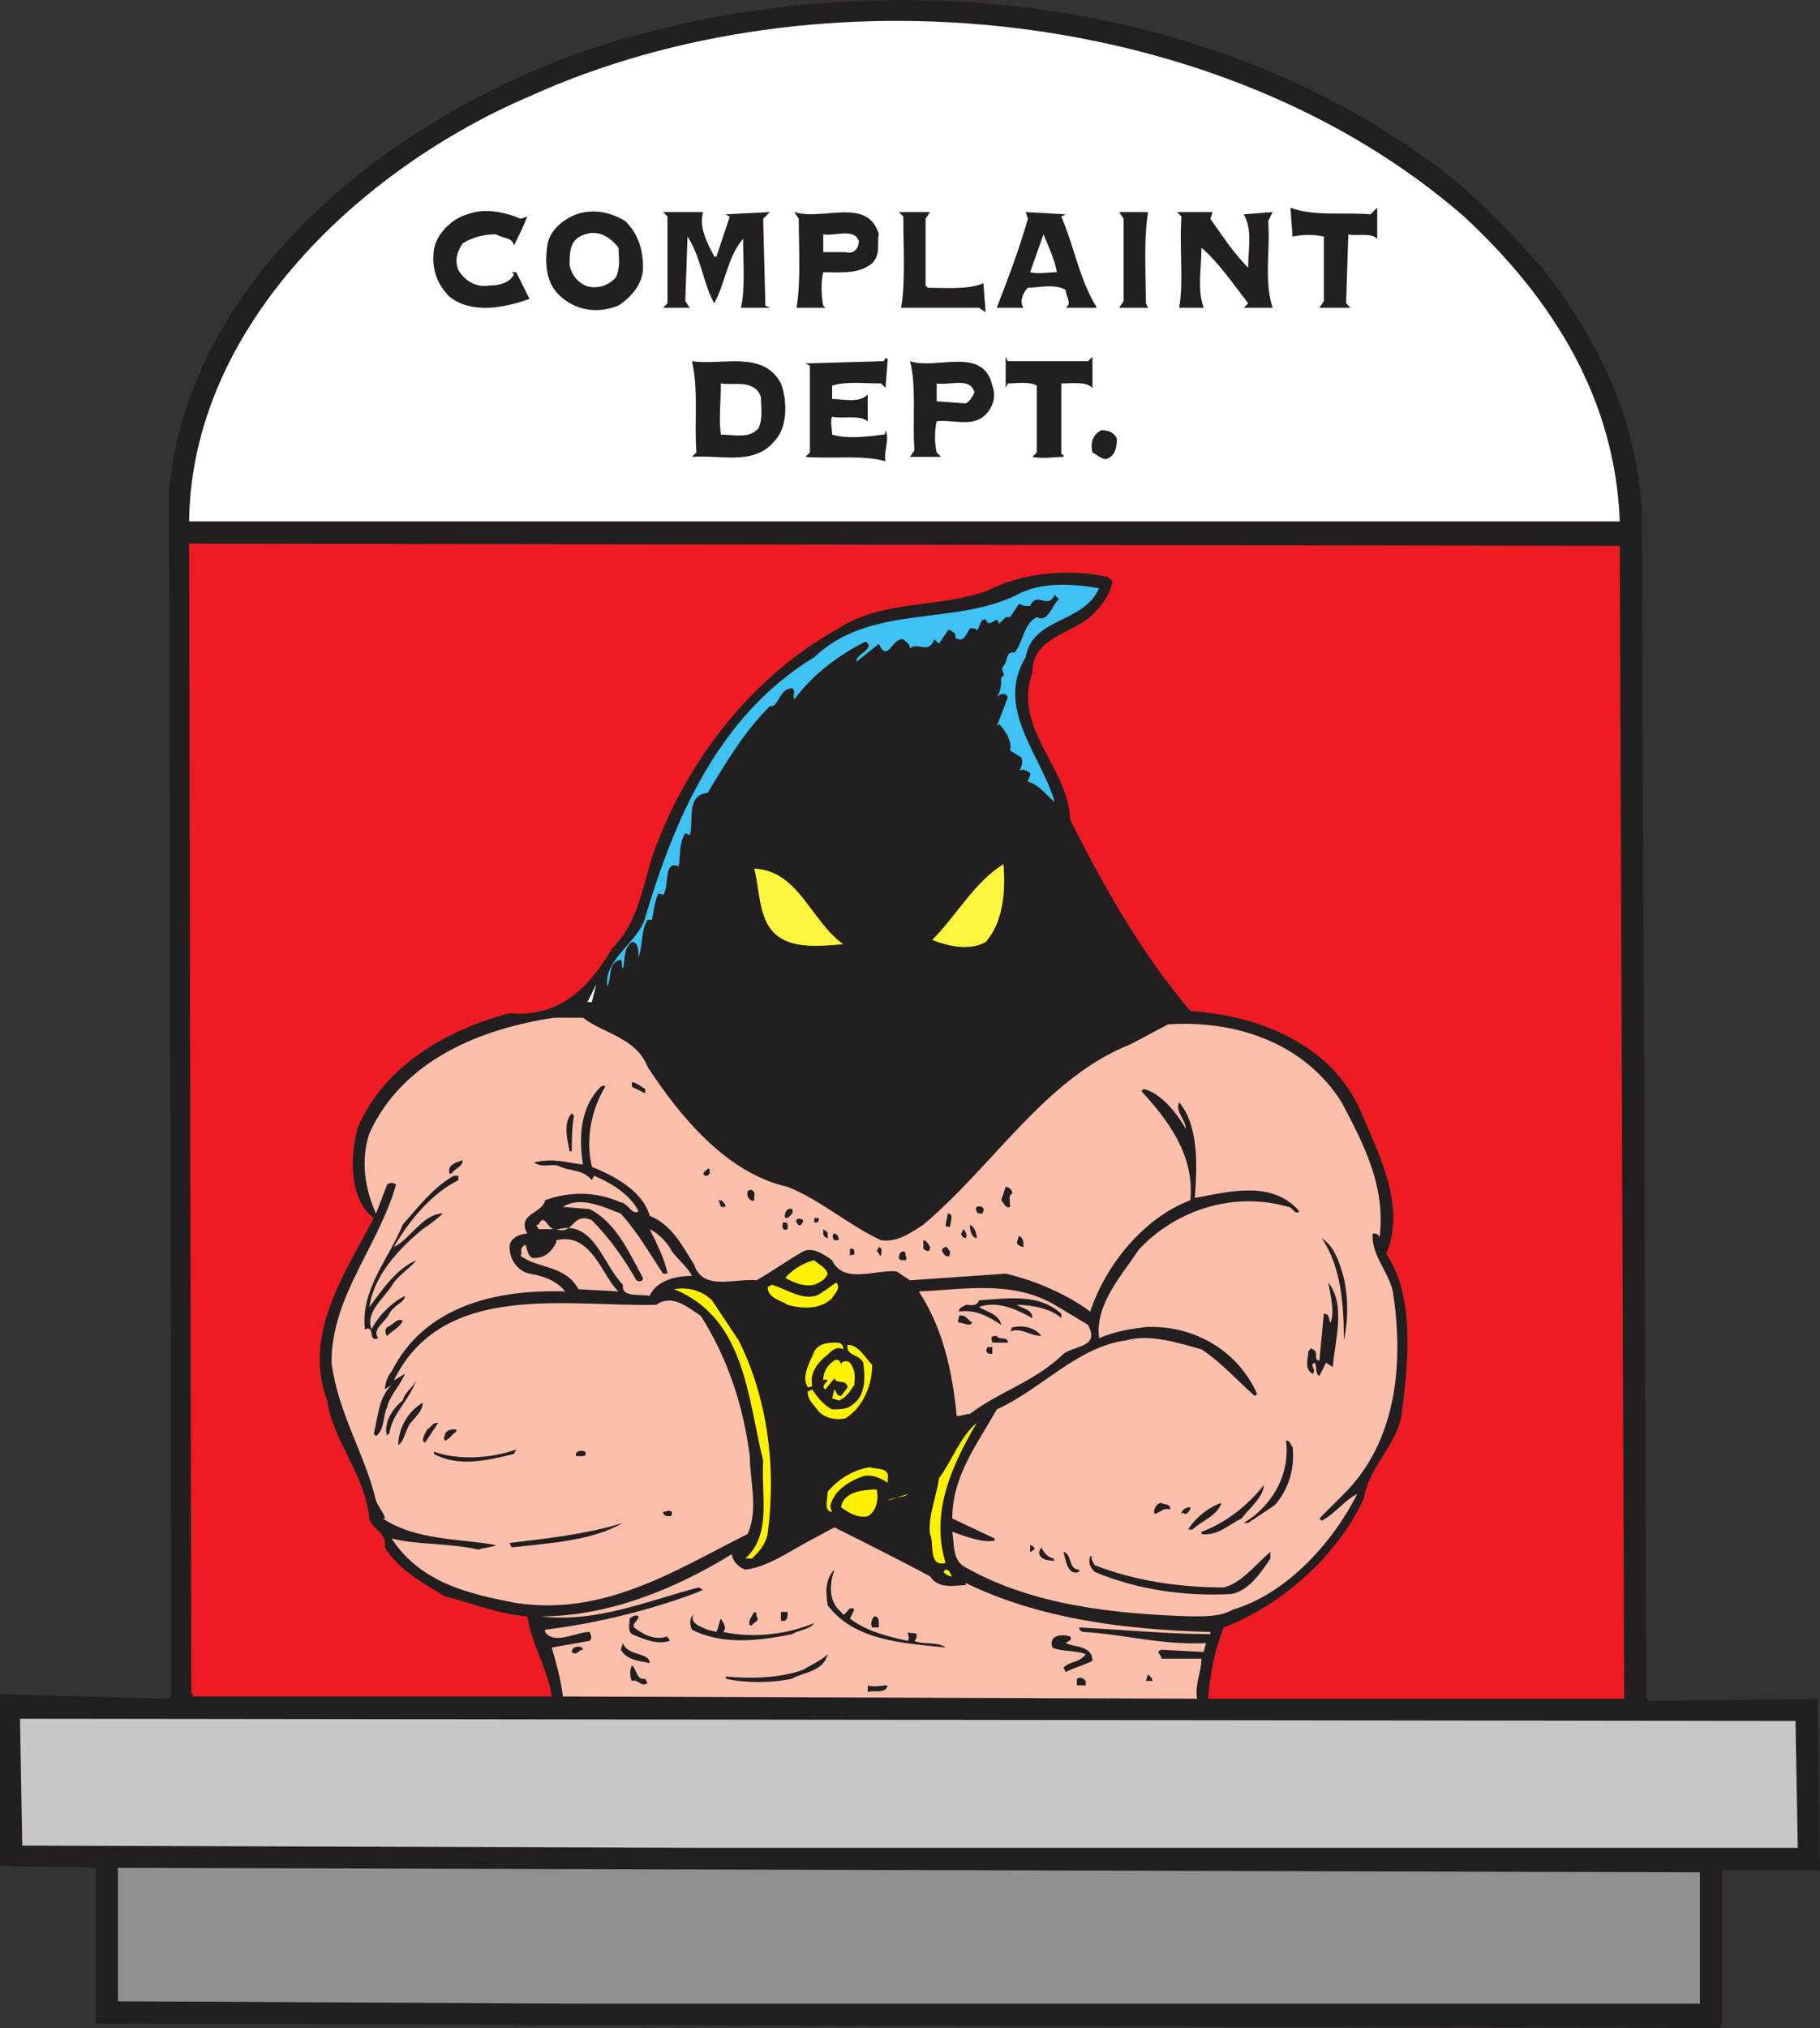 <svg xmlns="http://www.w3.org/2000/svg" width="613.5" height="683.471"><rect width="100%" height="100%" fill="#333333" stroke="none"/><path fill="#231f20" fill-rule="evenodd" d="M519.75 90.221c19.5 24.75 32.25 51.75 33.75 83.25l1.5 399 .75.75 57-.75.75 57.75h-32.25l-.75.75v51l-.75 1.5-547.5-1.5v-52.5c-11.25-.75-21.75 0-32.25-.75v-57.75l57 1.5.75-1.5-.75-405.75c7.5-79.5 89.25-135.75 159-153.75 90-24 192-10.5 264.75 42 14.25 9.75 27.75 24 39 36.75"/><path fill="#fff" fill-rule="evenodd" d="M493.5 72.971c30.75 28.5 51 62.25 52.5 102.75H63.75c.75-66 58.5-119.25 114.75-143.25 97.5-44.25 233.25-30.75 315 40.5"/><path fill="#231f20" fill-rule="evenodd" d="m462 72.221 2.25-2.25v10.5c-2.25-2.25-7.5-.75-9.75-1.5l-.75 23.25 1.5 1.5h-10.5l1.5-2.25v-21.75c-3.75-.75-6.75-.75-10.5 0v.75l-.75-10.5c7.5 3 18 1.5 27 2.25m-286.5 1.5 2.25-.75c-1.5 3.75-3 6.75-4.5 9.75-.75-3-3.75-2.25-6-3.75-3.75 0-7.5.75-11.25 3-1.5 2.25-3 5.25-1.5 9 2.25 3.75 6 6 10.5 5.25 3 0 6.75-.75 8.25-3.75l-.75-.75h1.5l4.5 9c-8.25 3-19.5 5.25-27-.75-4.5-4.5-6-9.75-5.25-15.75.75-5.25 6-10.5 11.25-12 6-2.25 12.75-.75 18 1.5m35.25.75c4.5 4.5 6 9.75 6 15.75 0 5.25-3.75 9.75-8.25 12.75-7.5 3-15 1.5-20.25-3.75-4.5-4.5-4.5-11.25-3.75-16.5.75-6 7.5-10.5 12.75-11.25s9.75.75 13.5 3m26.25-3c-1.5 5.25 1.5 10.5 3.75 15h.75l4.5-13.5-1.5-.75 15-.75-2.25 2.25.75 29.25 1.5.75h-9.75c1.5-6 .75-15.75.75-23.25-5.25 6-6 15-9.75 21.75-3.75-6.75-4.5-15.75-9-22.5l-.75 21.75 1.5 2.25h-9l1.5-1.5v-29.25l-1.5-1.5H237m59.25 7.5c-.75 3 .75 6.75-2.25 9.75-4.5 3.75-10.5 3-16.5 3-.75 3-.75 7.5 0 11.25l.75.75h-9.75c1.5-9 .75-20.25.75-30l-1.5-2.25c9.75 3 24.75-5.25 28.5 7.5m15.75-5.25v22.5l.75.75c5.25 0 13.5.75 18.75-1.5l.75 9.75-2.25-1.5h-26.25c1.5-8.25.75-20.25.75-30.75l-1.5-1.5h10.5l-1.5 2.25m45.75-.75c4.5 10.5 6 21 12 30.75h-10.5c2.25-1.5 0-3.75 0-6-3.75-2.25-9-.75-12.75-.75-1.5 1.5-3 4.5-1.5 6.75h-9c3.75-9.75 7.5-19.5 10.5-30l-.75-2.25 13.5.75-1.5.75m29.25-1.5c-1.5 9-.75 20.25-.75 30.75l.75 1.5h-9.75l1.5-2.25v-27.75l-1.5-2.25H387m21 2.25c3.75 5.25 7.5 11.25 12.75 16.5 0-6.75 1.5-12.75-1.5-18l9.75-.75-1.5 3c.75 9.75-1.5 20.25 1.5 29.25h-9.75l1.5-1.5c-5.25-6.75-9.75-13.5-15.75-18.75 0 6.75-1.5 14.25.75 20.25h.75-9c1.5-9 0-20.25.75-30.75l-1.5-1.5h12l-.75 2.25"/><path fill="#fff" fill-rule="evenodd" d="M208.5 83.471c0 3 .75 6-.75 9.75-2.25 3-6.75 4.5-10.5 3-3-1.5-4.5-3.75-5.25-6.75 0-4.5 0-9 5.25-10.5 4.5-1.5 8.25.75 11.25 4.5m81-2.25c0 3-2.25 4.5-4.5 3.75h-7.5v-6c3.75.75 10.5-2.25 12 2.25m66.75 10.5c-3 0-6 .75-9 0l4.5-12.75c1.5 3.75 3.75 8.25 4.5 12.75"/><path fill="#231f20" fill-rule="evenodd" d="m366.75 121.721 1.5-1.5v10.5c-2.25-2.25-6.75-1.5-10.5-1.5v23.25c0 .75 0 .75.75.75v.75c-3 0-6.75.75-10.5 0l1.5-1.5v-22.5c-2.25-1.5-7.5-.75-9.75-.75l-.75 1.5v-10.5l.75 1.5h27m-68.25 9-1.5-1.5c-6 0-12-.75-16.5.75v4.5c3.75 0 9 1.5 12-1.5v9c-3-2.25-8.25-.75-12-1.5-.75 1.5 0 3.75 0 6 5.25 1.5 11.25.75 17.25 0 .75 0 .75-.75.75-1.5 1.5 3-.75 7.5 0 10.5-7.5-2.25-18-.75-27-1.5l1.5-1.5v-29.25l-1.5-.75 26.25-.75c.75 0 0-1.5 1.5-.75l-.75 9.75m-35.25-1.5c2.25 6 2.25 15-2.25 19.5-6.75 8.25-18 4.5-27.75 5.25l1.5-1.5c-.75-10.5.75-21-1.5-30.75 10.5 1.5 24-3.75 30 7.5m71.25.75c1.5 3.75 0 7.5-2.25 9.75-4.5 4.5-11.25 1.5-16.5 2.25-.75 3-.75 7.5 0 10.5l1.5 1.5h-10.5l1.5-2.25c-.75-9.75.75-21.75-1.5-30 9 3 24.75-5.25 27.75 8.25"/><path fill="#fff" fill-rule="evenodd" d="M328.5 132.221c-.75 1.5-1.5 3-3 3.75l-9.75-.75v-6c4.5.75 11.25-2.25 12.75 3m-72 1.5c0 3.75.75 6.75-.75 10.5-3 3.75-8.25 2.25-12.75 2.25-.75-5.25 0-11.25 0-17.25 4.5.75 11.25-1.5 13.5 4.5"/><path fill="#231f20" fill-rule="evenodd" d="M376.5 147.971c0 3-.75 6-3.75 6.75-1.5 0-3-1.5-4.5-2.25-.75-3 0-6 3-7.5 2.25 0 4.5.75 5.25 3"/><path fill="#ed1c24" fill-rule="evenodd" d="M547.5 572.471H407.25c.75-9 2.25-16.5 5.25-24 19.5-7.5 38.25-24 47.25-43.5 1.5-10.5 11.25-18 12.75-28.5 2.25-17.25 4.5-39.75-5.25-54 6.75-15.75-2.25-33-8.25-47.25-9.75-23.25-34.5-33-57.75-34.5-16.5-19.5-29.25-42-40.5-64.5-.75-18-19.5-30.75-12.75-49.5 0-12 12.75-12.75 20.25-19.5 3-3 6-6.75 6.75-11.25l-1.5-1.5c-13.5-3-28.5-1.5-40.5 4.5-15.75 6-35.25 3-50.25 12.75-28.5 15.75-49.5 42.75-60.75 71.25-5.25 12-5.25 26.25-15.75 36.75-7.5 12.75-17.25 23.25-34.5 21.75-20.25 5.25-42 17.25-51 38.25-3 9.75-3 24.75 5.25 30.75-9.75 18.75-24 39-15.75 61.5 2.25 14.25 12.75 24.75 14.25 39.75.75 3.75 6 4.5 5.25 9.75 4.5 7.5 12.75 12 20.25 16.5 9 2.25 18 6 27.75 6.75 1.5 9.75 6.75 17.25 8.25 27H65.25l-.75-1.5-.75-387 482.25.75 1.5 388.5"/><path fill="#3fc2f3" fill-rule="evenodd" d="M370.5 198.221c-5.25 12-22.5 9.75-24.75 23.25-10.5 17.25 5.25 33 9.75 48.75-2.25-1.5-5.25-6-9-6.75 0-1.5 2.25-3-.75-3.75-.75-.75-2.25 0-2.25 0 .75-.75 1.5-3 .75-4.5-1.5-.75-2.25-1.5-3.75-2.25.75-3.75-2.25-7.5-3.75-9l-.75.75 3.75-9.75c-.75-1.5-2.25-1.5-3.75 0 1.5-2.25 1.5-4.5 1.5-6.75 2.25-.75-.75-2.25.75-3.75s.75-5.25 3.75-4.5c3-3.75 3-9.75 7.5-12 3.75 2.25 5.25-4.5 7.5-6l-1.5-1.5c-2.25 5.25-6-1.5-8.25 3.75-1.5 0-2.25 0-3.75-.75l-3 4.5H339l-2.25 2.25c-.75-3.75-3 2.25-4.5-1.5-2.25 0-1.5 2.25-3 3.75 0-.75-1.5-.75-2.25-.75-1.5 2.25-2.25 5.25-5.25 3 .75 0 0-1.5 0-1.5-.75 0-1.5-1.5-2.25-.75l-3 4.5-1.5-1.5c-2.25 5.25-5.25.75-8.25 3 0-1.5-1.5-2.25-2.25-3-3.75-.75-5.25 8.25-8.25 1.5l-7.5 6c-.75-2.25 6.75-4.5 3-6.75-9 4.5-18 11.25-24 19.5-.75-1.5.75-3-.75-3.75-4.5 0-4.5 6.75-7.5 6-9 9-15 19.5-21 29.25-7.5.75-4.5 9.75-6 14.25l-1.5-.75c-2.25 3.75-1.5 7.5-2.25 11.25-5.25-2.25-3 6.75-5.25 9.75 0-.75-.75 0-1.5-.75-1.5 3-1.5 6-2.25 9h-1.5c-2.25 3.75-1.5 8.25-3 12.75 0-2.25 0-5.25-2.25-5.25-3 2.25-2.25 6-3 9-.75-.75 0-2.25-.75-3-4.5.75-3 6-4.5 9-1.5-9 10.5-15 12.75-23.25 9.75-33 24.75-68.25 57-87.75 18.75-18 47.25-10.5 68.25-21 8.25-4.5 18.75-3.75 27.75-2.25"/><path fill="#fff63f" fill-rule="evenodd" d="M332.25 317.471c-5.25 3-12.75 1.5-18-.75 8.25-8.25 14.25-19.5 24-25.5.75 9 0 19.5-6 26.25m-48 .75c-9.75.75-21.75 2.25-26.25-8.25-2.25-5.25-2.25-11.25-3.75-17.25 15 .75 18.75 17.25 30 25.5"/><path fill="#fff" fill-rule="evenodd" d="m198 337.721 3-6-1.5 6zm0 0"/><path fill="#fbbfac" fill-rule="evenodd" d="M196.5 342.971c6.75 5.25 18 6.75 21.75 16.5 11.25 17.25 27 36 47.25 40.5 11.25 4.5 20.25 12.75 31.5 18 5.25.75 9.75-2.25 14.25-5.25 24-20.25 41.25-49.5 69.75-60.75l12.75-6.75c22.5-1.5 45.75 6 58.5 26.25 7.5 14.25 15 28.5 12.75 45.75 0-.75-.75-1.5-1.5-1.5h-.75c-.75 6.75 5.25 12.75 6.75 19.5 3.75 24 1.5 51-17.25 69l-7.5 7.5.75.75c4.5-2.25 7.5-6.75 12-9-8.25 16.5-24 33.75-42 39-3.75 2.25-9 2.25-13.5 2.25-26.25-.75-54-3.75-76.5-16.5-4.5-2.25-3.75-7.5-4.5-12 4.5 1.5 9.75 3.75 14.25 3v-.75l-14.25-6.75c0-14.25 8.25-24.75 15-36.75 15-6.75 27-21 43.5-23.25 8.25-2.25 17.25.75 25.5 3 6.75 4.5 11.25 9.75 18 15.75l.75-.75c-6.75-15-21.75-23.25-37.5-22.5-6 .75-10.5 1.5-15.75 3.75-1.5-11.25 7.5-21 13.5-30 12.75-13.5 32.25-19.5 50.25-14.25 1.5 0 2.25 3 3.75 1.5-9-10.5-23.25-6.75-35.25-4.5.75-10.5 1.5-24-5.25-32.25-1.5 3 2.25 6 2.25 9-3-5.25-8.25-12-14.25-13.5l-.75.75c9 9.75 18 21.75 16.5 36.75-15.75 6-28.5 21.75-33.75 37.5-8.25-6-18.75-10.5-28.5-12.75l-32.25 2.25-4.5-3c-6.75-.75-18 4.5-21.75-3.75-3-2.25-6.75-4.5-9.75-3-5.25 3-10.5 6.75-15.75 9.75-7.5-.75-18 3.75-21-5.25-3.75-6-7.5-13.5-15-16.5-2.25-8.25-12-13.5-19.5-16.5-2.25-9.75 0-19.5 4.5-27 0-.75-1.5 0-1.5 0-6.75 6.75-7.5 16.5-6 26.25-6-.75-9.75-2.25-16.5-.75 3 2.25 6 0 9 1.5s7.5.75 10.5 4.5l.75-1.5c5.25 2.25 12 6 15 12-2.25 1.5-3.75-3-6-3-8.25-3.75-17.25-3.75-25.5-.75-.75 4.5-9.75 4.5-6 11.25-2.25 0-6 1.5-6 4.5 0 4.5 3 8.25 6.75 9 4.5.75 9 2.25 12 6-22.5-.75-47.25 4.5-58.5 27-1.5 1.5-2.25 4.5-2.25 6l2.25-1.5c-4.5 4.5-4.5 10.5-6 16.5l.75.75c3-2.25 2.25-6.75 3.75-9.75.75-3.75 4.5-7.5 6-11.25l-3.75 2.25c16.5-33.75 58.5-24.75 88.5-25.5 5.25-3.75 10.5.75 15 3.75 9 14.25 14.25 30 16.5 47.25 0 8.25 3 18-.75 26.25-24 12-48 27.75-78 23.25-15.75-3-32.25-6.75-42-21.75 9 2.25 19.5 1.5 29.25 3.75 2.25-.75 4.5-.75 6-1.5-12-2.25-27-1.5-38.25-9h.75c0-1.5-2.25-3.75-3-6-3.75-15.75-12.75-29.25-15-46.5 0-22.5 15.75-39 21.75-60-.75-.75-2.25-.75-3 0l-3.75 9.75c-3.75-8.25-5.25-18-2.25-27 11.25-24.75 37.5-35.25 62.25-39h9.75"/><path fill="#231f20" fill-rule="evenodd" d="M217.5 366.971v1.5l-4.5-2.25v-1.5c1.5 0 3 1.5 4.5 2.25m-24 9c-.75 3.75-.75 8.25-.75 12H192c-.75-3.75-2.25-9.75.75-12.75l.75.75m-37.5 15c0 2.25-3 3-3.75 4.5h-.75c-.75-3 2.25-3.75 4.5-4.5m83.25 4.5-.75.75h-.75c-1.5-.75 0-1.5.75-2.25s.75.75.75 1.5m-84.75 2.25c-9 4.5-16.5 13.5-21.75 22.5 5.25-2.25 9.75-11.25 16.5-11.25-1.5 1.5-4.5 3.75-6.75 5.25-8.25 6.75-16.5 15.75-18 26.25 4.5-6 9-12.75 15.75-15.75-1.5 2.25-5.25 4.5-7.5 7.5-3 5.25-9.75 9.75-7.5 15.75 2.25-4.5 6.75-9 11.25-11.25 0 2.25-3.75 3-5.25 6s-6 5.25-3.75 8.25c-3.75 1.5-.75-4.5-4.5-3-1.5-13.5 8.25-24 12.75-35.25 5.25-6 10.5-12.75 17.25-16.5h1.5v1.5m186.75 4.5c-1.5.75-.75 2.25-.75 4.5-1.5.75-2.25-1.5-3-2.25l1.5-4.5c.75 0 2.25.75 2.25 2.25m-87 .75v1.5c-.75.75-2.25-.75-2.25-1.5-.75-3 3-2.25 2.25 0m-9.75 3v.75H243l-.75-2.25c1.5 0 1.5.75 2.25 1.5"/><path fill="#fbbfac" fill-rule="evenodd" d="M209.25 408.971c6 6.75 9.75 13.5 14.25 20.25h1.5c-.75-4.5-3.75-10.5-6-15 3 1.5 6 4.5 7.5 7.5 2.25 3 5.25 5.25 6.75 8.25-5.25 0-12 1.5-14.25 6.75-3-.75-9.75.75-9-3.75-6.75-6.75-9.75-21.75-21.75-18.75h-6.75c0-.75-1.5-1.5 0-1.5 2.25-4.5 3 2.25 6 1.5 6 2.25 5.25-6 12-3 6 6 11.25 13.5 15 20.25 1.5.75 2.25 0 2.25-.75-4.5-8.25-9-18.75-18-23.25l-9-.75c6-3.75 13.5 0 19.5 2.25"/><path fill="#231f20" fill-rule="evenodd" d="M331.5 408.221s-.75.75 0 .75c-1.5 0-2.25 0-2.25-.75-1.5-2.25 3-2.25 2.25 0m-64.5-.75c.75 1.5-.75 2.25-1.5 3h-.75c-.75-1.5.75-3.75 2.25-3m53.25 6c-.75 0-1.5 0-1.5-.75l.75-3.75c2.25 0 .75 3 .75 4.5m-44.25-3c0 .75 0 1.5-.75 1.5h-.75v-1.5h1.5m-5.25.75c0 .75-.75 1.5-.75 1.5-.75.75-1.5-.75-1.5-.75-.75-1.5 1.5-1.5 2.25-.75m-5.25 1.5v1.5c-1.5.75-2.25-.75-1.5-2.25.75 0 1.5 0 1.5.75m63.75 4.5c-1.5 0-2.25-2.25-2.25-3.75v-.75c1.5.75 2.25 3 2.25 4.5m-50.25-1.5v1.5c-.75 0-1.5-.75-1.5-1.5v-1.5c.75.75 1.5.75 1.5 1.5m46.5 1.5c-.75 0-1.5-.75-1.5-1.5l.75-1.5c.75.75 1.5 2.25.75 3m-42.75.75h-1.5c-.75-.75-.75-2.25 0-2.25s1.5.75 1.5 2.25m62.25 1.5v.75c-.75 0-2.25-.75-2.25-1.5l.75-2.25c1.5.75 1.5 2.25 1.5 3m108 11.25c1.5 6.75 1.5 14.25 0 21 0-11.25-.75-24.75-7.5-34.5 4.5 3 6 8.25 7.5 13.5"/><path fill="#fbbfac" fill-rule="evenodd" d="m208.5 435.221-13.5-.75c-4.5-8.25-13.5-6.75-19.5-11.25.75-1.5-.75-2.25 1.5-3.75.75.75.75 4.5 3 4.5 3.75 0 6-2.25 7.5-5.25v-.75c12-3 15.75 12.75 21 17.25"/><path fill="#231f20" fill-rule="evenodd" d="M313.5 420.221v.75c-.75 1.5-1.5 0-2.25 0v-3c.75 0 1.5.75 2.25 2.25m-16.5 3c-.75 0-.75-1.5-1.5-1.5l.75-1.5c1.5.75.75 1.5.75 3m23.25-1.5c0 .75 0 2.25-1.5 1.5-.75-.75-2.25-2.25 0-3 .75 0 .75.75 1.5 1.5m-32.25.75c0 .75-.75 0-1.5.75v-2.25c1.5-.75 1.5.75 1.5 1.5m17.25.75s.75.75 0 1.5c-.75 0-2.25 0-2.25-.75 0-1.5.75-2.25 1.5-2.25s.75.75.75 1.5"/><path fill="#fff200" fill-rule="evenodd" d="M279 429.221c-.75 2.25-3 3-4.5 3.75-3.75.75-6.75-.75-9.75-2.25 1.5-2.25 6-5.25 9.75-6 1.5 1.5 3.75 2.25 4.5 4.5"/><path fill="#fff200" fill-rule="evenodd" d="M282 432.221c1.5 2.25-.75 3.75-1.5 5.25-3.75 3.75-9.75 3.75-15 2.25-2.25-1.5-6.75-2.25-6.75-6l1.5-.75c5.25 1.5 12 6.75 17.25 2.25 1.5-.75 3-2.25 4.5-3"/><path fill="#231f20" fill-rule="evenodd" d="m449.25 460.721-2.25-1.5-2.25 4.5c-1.5-.75-.75-3-1.5-4.5-2.25.75.75 2.25-.75 3.75-3-1.5-1.5-5.25-1.5-7.5.75-.75.75-1.5 1.5-.75 2.25.75 0 3.75 2.25 3.75l1.5-15.75c2.25 0 1.5 2.25 2.25 3 1.5-3.75 0-9-.75-13.5 6 7.5 2.25 19.5 1.5 28.5"/><path fill="#fff200" fill-rule="evenodd" d="M249 451.721c9.75 19.5 12.75 42.75 9.75 65.25-.75 3.75-3 6-5.25 8.25h-2.25c9-8.25 5.25-21 6-33-5.25-21-6-48-30-57.75 3.75-.75 9 0 12.75 3.75l9 13.5"/><path fill="#fbbfac" fill-rule="evenodd" d="M366.75 446.471c4.5 8.25-6 6.75-9 10.5-9.75 9-21 12-30.75 19.5-1.5 0-3 .75-4.5.75-1.5-15-4.5-29.25-12.75-42 15.75-.75 31.5-3.75 45.75 4.5l11.25 6.75"/><path fill="#231f20" fill-rule="evenodd" d="M357.75 442.721v1.5c-3-3-9.75-4.5-15-4.5 2.25 1.5 5.25 1.5 5.25 4.5-5.25-3-12-6-18-3.75 2.25 1.5 6.75 2.25 7.5 6-4.5-3-9-5.25-14.25-4.5 0-1.5 1.5-1.5 2.25-2.25 1.5 0 3.75.75 4.5-1.5 10.5-.75 20.25-2.25 27.75 4.5m-30 3c-.75 1.5-3 0-4.5 0-.75-.75 0-.75 0-2.25 2.25-.75 3 1.5 4.5 2.25m-192-.75c-.75 2.25-3 3-5.25 5.25-.75-.75-.75-2.25 0-3 2.25-.75 3-3 5.25-2.25m215.25 5.25c-3.75 0-6.75-3-10.5-1.5.75-.75 0-1.5 1.5-1.5 3.75-.75 7.5.75 9 3m-11.25 2.25h-5.25c-.75-2.25 0-2.25 1.5-2.25.75 1.5 3.75 0 3.75 2.25"/><path fill="#fff200" fill-rule="evenodd" d="M284.25 454.721c-3-1.5-4.5 1.5-6.75 3-2.25 2.25-4.5 5.25-3.75 9 0 .75-.75.75-1.5.75-2.25-3.75.75-8.25 2.25-12 1.5-3 5.25-3 7.5-3 1.5 0 2.25.75 2.25 2.25m9.75 5.25c0 6.75-3 14.25-9 18-3 .75-6.75 0-9-2.25-1.5-2.25-3.75-3.75-3.75-6.75l1.5-.75c1.5 2.25 3.75 5.25 6.75 6.75 2.25 0 5.25 0 6.75-1.5 4.5-3 4.5-9 3.75-14.25-1.5-3-6-2.25-5.25-6 3.75 0 6 4.5 8.25 6.75"/><path fill="#231f20" fill-rule="evenodd" d="M334.5 456.221h-.75c-1.5 0-1.5-1.5-.75-2.25h1.5v2.25"/><path fill="#fff200" fill-rule="evenodd" d="M283.5 459.971c0-1.5 2.25-1.5 3-.75 2.25 3 1.5 5.25 1.5 7.5-1.5 2.25-3 4.5-5.25 5.25l-2.25-.75.75-3c.75.75.75 2.25 2.25 2.25l2.25-3c-.75-3-3.75-.75-4.5-3l-3 3.75c-1.5-.75 0-2.25.75-3-.75-.75-1.5 0-1.5 0 0-3 1.5-5.25 3.75-6.75 1.5-.75 2.25.75 2.25 1.5"/><path fill="#231f20" fill-rule="evenodd" d="M131.25 483.221c-.75 0-.75.75-.75.75-1.5-4.5 2.25-9.75 5.25-12 .75-3 3-3.75 4.5-6.75-2.25 6.75-8.25 11.25-9 18m6-1.5c-.75 1.5-1.5 4.5-3 5.25 0-5.25 3-11.25 8.25-14.25 0 3.75-4.5 6-5.25 9m10.5-2.25-4.5 6.75c-1.5-.75 0-3 .75-4.5 1.5-.75 1.5-2.25 3.75-2.25"/><path fill="#fff200" fill-rule="evenodd" d="M318.75 526.721c-6 1.5-3.75-6.75-5.25-9.75-.75-6 2.25-12.75 3-18.75 4.5-6 6.75-13.5 12.75-18.75-8.25 14.25-15.75 30-10.5 47.25"/><path fill="#231f20" fill-rule="evenodd" d="M153.75 481.721c.75.75-1.5 1.5-2.25 3-.75 0-.75.75-1.5.75-.75-.75 0-1.5 0-2.25.75-1.5 2.25-1.5 3.75-1.5m282 6c.75 7.5-1.5 14.25-6 19.5l-9 6h-1.5c9-5.25 15.75-15.75 14.25-27.75 1.5 0 1.5 1.5 2.25 2.25m-262.5 2.25c-9 2.25-18.75 4.5-27 0v-.75c8.25 3 19.5 2.25 27.75-.75l-.75 1.5m24-.75c.75 1.5-.75 1.5-1.5 1.5h-1.5c-.75-1.5 1.5-2.25 3-1.5"/><path fill="#fff200" fill-rule="evenodd" d="M299.25 498.221v1.5c-2.25-1.5-5.25-3-8.25-2.25-4.5 1.5-9 4.5-10.5 8.25-.75 1.5-.75 2.25 0 3.75-3 0-1.5-4.5-1.5-6.75 3.75-4.5 9-7.5 14.25-8.25 2.25.75 6.75 0 6 3.75"/><path fill="#231f20" fill-rule="evenodd" d="M426 500.471c0 3.75-4.5 7.5-7.5 11.25-4.5 2.25-8.25 6-13.5 5.25v-.75c8.25-3 15.75-9 21-15.75"/><path fill="#fff200" fill-rule="evenodd" d="M295.5 501.971c.75 3 0 7.5-3 9-3.75.75-6.75-1.5-9-3 .75-5.25 7.5-6 12-6m10.5 1.5c-1.5 1.5-4.5.75-6.75 2.25l6.75-2.25"/><path fill="#231f20" fill-rule="evenodd" d="M411.75 506.471c-1.5 4.5-6.75 6-9.75 9h-1.5c2.25-3.75 6.75-7.5 11.25-9m-17.25 2.25c-2.25-.75-3 .75-5.25 1.5-.75-1.5.75-3.75 2.25-3.75.75.75 3 0 3 2.25m6.75-.75c0 1.5-1.5 2.25-1.5 2.25-.75 0-.75-.75-1.5 0 0-1.5 1.5-2.25 3-2.25m-174.75 1.5c0 .75 0 1.5-.75 1.5s-2.25 0-2.25-1.5c1.5 0 1.5-.75 3 0m-54 12-.75-1.5c12.75-1.5 26.25-3 38.25-6.75-10.5 6-24 6.75-37.5 8.25"/><path fill="#fbbfac" fill-rule="evenodd" d="M313.5 531.221c3 4.5 8.25 3 12 3v-.75c24.75 12 53.25 15.75 82.5 16.5v.75c-13.5 0-29.25-1.5-44.25-2.25 0 .75.75 1.5 1.5 1.5 13.5.75 26.25 4.5 41.25 3.75l-.75 3-14.25-.75c-2.25.75 0 1.5 0 3H405c0 4.5-2.25 8.25-1.5 13.5l-213.75-.75c-.75-6-2.25-11.25-3.75-16.5l12.75-2.25c.75-.75.75-1.5 0-3-4.5 0-12 4.5-15 0v-.75c18-2.25 36-6.75 51.75-12.75l1.5-.75-1.5-.75c-17.25 4.5-34.5 12-53.25 9.75 22.5 0 45-9 64.5-21 0 2.25 2.25 4.5 4.5 5.25 6.75-.75 13.5-5.25 20.25-9l9.75-5.25c10.5 5.25 22.5 11.25 32.25 16.5"/><path fill="#231f20" fill-rule="evenodd" d="M348.75 522.221c-.75 0-.75.75-1.5.75v-2.25c.75 0 1.5.75 1.5 1.5m6.75 3c-.75 0 0 .75 0 .75-3 0-5.25-.75-5.25-3l.75-1.5c.75 1.5 2.25 3.75 4.5 3.75m8.25 3.75v.75c-3.75 1.5-4.5-3.75-5.25-6.75 3 .75 1.5 6 5.25 6m64.5-3.75c-3 4.5-7.5 11.25-13.5 12-15.75.75-31.5-1.5-45.75-7.5-1.5-1.5-2.25-3-1.5-5.25h.75c-.75.75 0 1.5.75 3 13.5 5.25 28.5 7.5 43.5 7.5 6-1.5 10.5-7.5 15.75-12v2.25"/><path fill="#fff200" fill-rule="evenodd" d="M321 531.221c-1.5 0-2.25-.75-3-1.5l.75-.75c1.5 0 1.5 1.5 2.25 2.25"/><path fill="#231f20" fill-rule="evenodd" d="M281.25 528.971c-1.5 4.5-2.25 10.5 2.25 14.25 1.5 3 2.25-3 4.5-.75l-1.5 3c6 4.5 12.75 6 19.5 7.5.75-.75 0-2.25 0-3 .75.75 2.25 0 3 .75 0 .75 0 1.5-.75 2.25 3 1.5 7.5 0 10.5 2.25-14.25-1.5-30.75-2.25-39.75-14.25-.75-4.5-.75-9 2.25-12M255 544.721c1.5 1.5-1.5 2.25-1.5 3h-.75c-.75-1.5.75-3 1.5-4.5.75 0 .75.75.75 1.5m10.5-1.5c0 1.5 0 3-1.5 3h-.75v-3h2.25"/><path fill="#231f20" fill-rule="evenodd" d="m238.5 549.221 3 .75c.75-1.5.75-3 1.5-4.5.75 1.5 2.25 3 .75 4.5 10.5 2.25 21.75.75 30.75-3-1.5 2.25-5.25 2.25-7.5 3.75-11.25 2.25-23.25 3.75-33.75-1.5-.75-1.5-.75-3.75 0-4.5l.75-.75c-2.25 3 3 4.5 4.5 5.25m-23.25-4.5c0 1.5-2.25 2.25-1.5 3.75 3 2.25 6.75 4.5 11.25 3 0 .75.75.75.75 1.5-4.5 1.5-9-.75-12.75-2.25-1.5-1.5-.75-3-.75-5.25.75-.75 2.25-1.5 3-.75m81 2.25v1.5H294c-.75-1.5 0-3 .75-3.75 1.5 0 1.5 1.5 1.5 2.25m64.5 4.5c.75 1.5-.75 1.5-1.5 2.25 3 1.5 9 .75 9 6-3 1.5-6 2.25-9 3.75l-.75-1.5c2.25-2.25 5.25-1.5 7.5-4.5-3.75-1.5-8.25-.75-11.25-2.25-1.5-4.5 3.75-4.5 6-3.75m-141.75 9c-3-.75-7.5-.75-9.75-4.5l.75-2.25c1.5 4.5 9 3 9 6.75m-22.5-4.5c-1.5 0-2.25 2.25-3.75.75 0-2.25 3.75-2.25 3.75-.75m82.5 1.5c-1.5 6-8.25 6-12 8.25-6.75 1.5-15.75 1.5-22.5 0 .75 0 0-.75 0-.75 7.5.75 18 .75 26.25-2.25 2.25-1.5 6-3 8.25-5.25m-61.5 8.25.75 1.5c-2.25 1.5-3-1.5-5.25-.75-.75-1.5-.75-3.75 0-5.25 1.5.75 1.5 5.25 4.5 4.5m171 .75h-2.25l.75-2.25c.75.75 1.5 1.5 1.5 2.25m-22.5 0v1.5h-3v-2.25c1.5-.75 2.25 0 3 .75m-66.75 1.5c-.75 3-4.5 1.5-6.75 2.25v-2.25c2.25.75 4.5 0 6.75 0"/><path fill="#c8c7c8" fill-rule="evenodd" d="M606 622.721H235.5l-228-.75-.75-42.75 598.5.75.75 42.75"/><path fill="#918f90" fill-rule="evenodd" d="M573 675.221H195.75l-156-.75v-45l533.25 1.5v44.25"/></svg>
